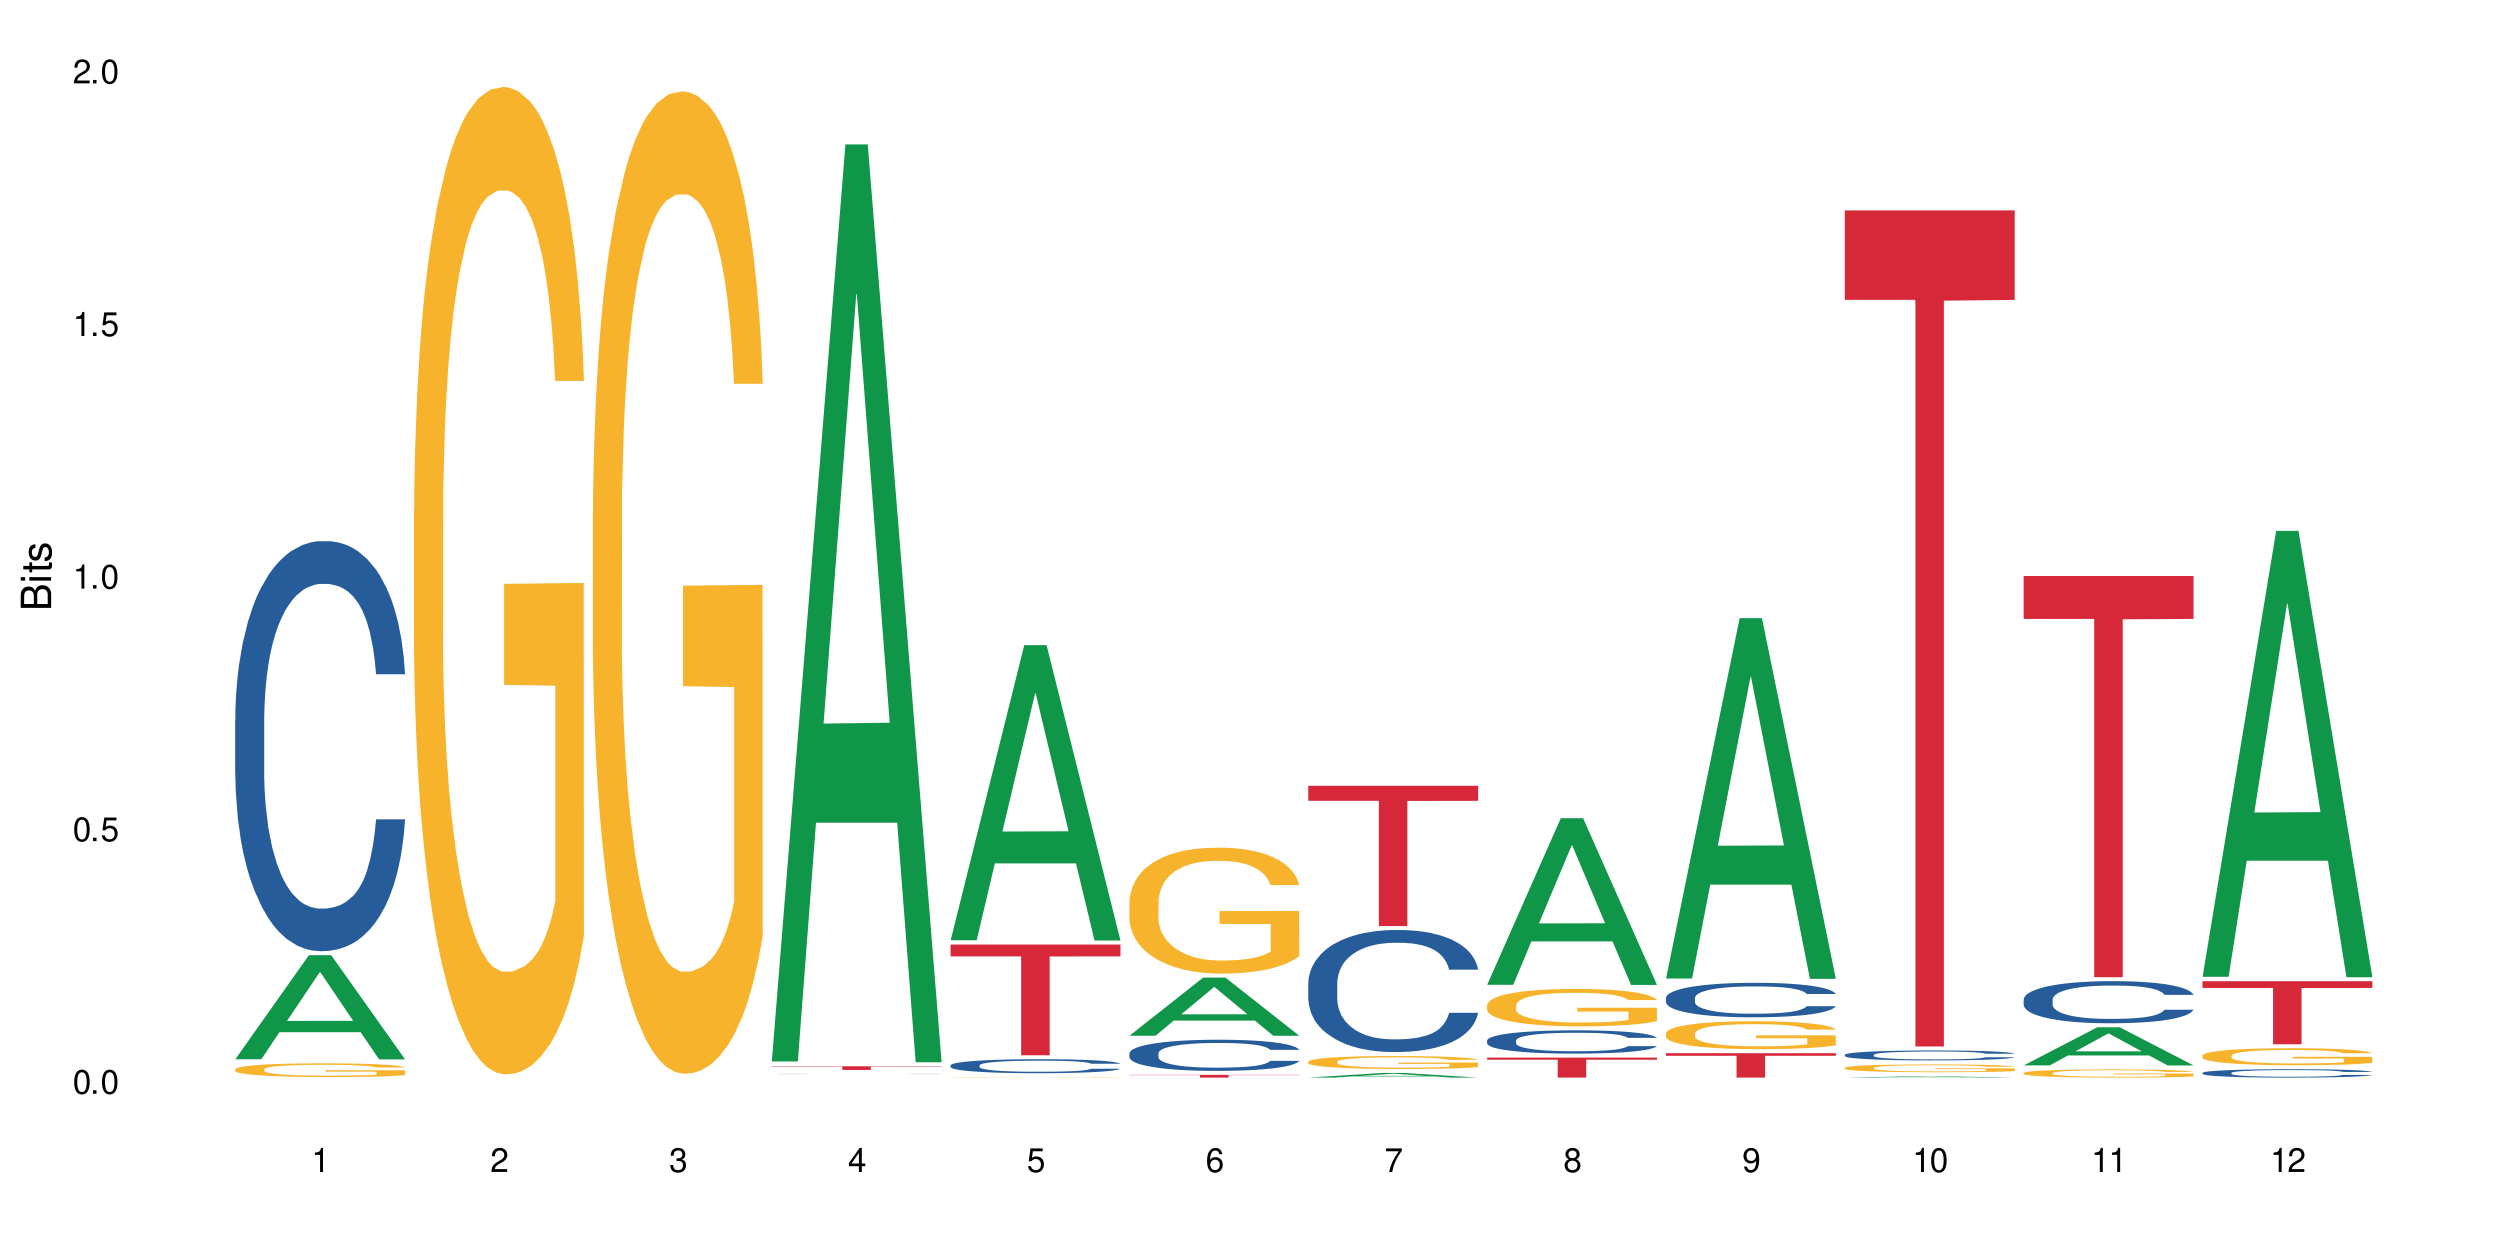<?xml version="1.0" encoding="UTF-8"?>
<svg xmlns="http://www.w3.org/2000/svg" xmlns:xlink="http://www.w3.org/1999/xlink" width="720" height="360" viewBox="0 0 720 360">
<defs>
<g>
<g id="glyph-0-0">
</g>
<g id="glyph-0-1">
<path d="M 2.641 -6.938 C 2 -6.938 1.422 -6.656 1.078 -6.172 C 0.641 -5.562 0.406 -4.641 0.406 -3.359 C 0.406 -1.016 1.188 0.219 2.641 0.219 C 4.078 0.219 4.859 -1.016 4.859 -3.297 C 4.859 -4.641 4.656 -5.547 4.203 -6.172 C 3.844 -6.656 3.281 -6.938 2.641 -6.938 Z M 2.641 -6.188 C 3.547 -6.188 4 -5.25 4 -3.375 C 4 -1.406 3.562 -0.484 2.625 -0.484 C 1.734 -0.484 1.281 -1.438 1.281 -3.344 C 1.281 -5.25 1.734 -6.188 2.641 -6.188 Z M 2.641 -6.188 "/>
</g>
<g id="glyph-0-2">
<path d="M 1.828 -1 L 0.828 -1 L 0.828 0 L 1.828 0 Z M 1.828 -1 "/>
</g>
<g id="glyph-0-3">
<path d="M 4.562 -6.797 L 1.062 -6.797 L 0.547 -3.094 L 1.328 -3.094 C 1.719 -3.562 2.047 -3.734 2.578 -3.734 C 3.484 -3.734 4.062 -3.109 4.062 -2.094 C 4.062 -1.125 3.484 -0.531 2.578 -0.531 C 1.828 -0.531 1.375 -0.906 1.188 -1.672 L 0.328 -1.672 C 0.453 -1.109 0.547 -0.844 0.75 -0.594 C 1.125 -0.078 1.828 0.219 2.594 0.219 C 3.969 0.219 4.922 -0.781 4.922 -2.219 C 4.922 -3.562 4.031 -4.484 2.719 -4.484 C 2.25 -4.484 1.859 -4.359 1.469 -4.062 L 1.734 -5.969 L 4.562 -5.969 Z M 4.562 -6.797 "/>
</g>
<g id="glyph-0-4">
<path d="M 2.484 -4.938 L 2.484 0 L 3.328 0 L 3.328 -6.938 L 2.766 -6.938 C 2.469 -5.875 2.281 -5.734 0.984 -5.562 L 0.984 -4.938 Z M 2.484 -4.938 "/>
</g>
<g id="glyph-0-5">
<path d="M 4.859 -0.828 L 1.281 -0.828 C 1.359 -1.406 1.672 -1.781 2.5 -2.281 L 3.469 -2.828 C 4.406 -3.344 4.906 -4.062 4.906 -4.906 C 4.906 -5.484 4.672 -6.031 4.266 -6.406 C 3.859 -6.766 3.375 -6.938 2.719 -6.938 C 1.859 -6.938 1.219 -6.625 0.844 -6.031 C 0.609 -5.672 0.5 -5.234 0.484 -4.531 L 1.328 -4.531 C 1.359 -5.016 1.406 -5.281 1.531 -5.516 C 1.75 -5.938 2.188 -6.203 2.703 -6.203 C 3.469 -6.203 4.031 -5.641 4.031 -4.891 C 4.031 -4.344 3.719 -3.859 3.125 -3.516 L 2.234 -3 C 0.812 -2.172 0.406 -1.531 0.328 -0.016 L 4.859 -0.016 Z M 4.859 -0.828 "/>
</g>
<g id="glyph-0-6">
<path d="M 2.125 -3.188 L 2.578 -3.188 C 3.5 -3.188 3.984 -2.766 3.984 -1.922 C 3.984 -1.062 3.469 -0.531 2.594 -0.531 C 1.656 -0.531 1.203 -1 1.156 -2.016 L 0.312 -2.016 C 0.344 -1.453 0.438 -1.094 0.609 -0.781 C 0.953 -0.109 1.625 0.219 2.547 0.219 C 3.953 0.219 4.859 -0.625 4.859 -1.938 C 4.859 -2.828 4.516 -3.297 3.703 -3.594 C 4.344 -3.844 4.656 -4.328 4.656 -5.031 C 4.656 -6.219 3.875 -6.938 2.578 -6.938 C 1.203 -6.938 0.484 -6.172 0.453 -4.703 L 1.297 -4.703 C 1.312 -5.125 1.344 -5.359 1.453 -5.578 C 1.641 -5.969 2.062 -6.203 2.594 -6.203 C 3.344 -6.203 3.797 -5.75 3.797 -5 C 3.797 -4.516 3.609 -4.219 3.25 -4.047 C 3.016 -3.953 2.703 -3.922 2.125 -3.906 Z M 2.125 -3.188 "/>
</g>
<g id="glyph-0-7">
<path d="M 3.141 -1.672 L 3.141 0 L 3.984 0 L 3.984 -1.672 L 4.984 -1.672 L 4.984 -2.438 L 3.984 -2.438 L 3.984 -6.938 L 3.359 -6.938 L 0.266 -2.578 L 0.266 -1.672 Z M 3.141 -2.438 L 1 -2.438 L 3.141 -5.5 Z M 3.141 -2.438 "/>
</g>
<g id="glyph-0-8">
<path d="M 4.781 -5.125 C 4.609 -6.266 3.891 -6.938 2.844 -6.938 C 2.094 -6.938 1.422 -6.578 1.031 -5.953 C 0.594 -5.266 0.406 -4.422 0.406 -3.172 C 0.406 -2 0.578 -1.25 0.984 -0.641 C 1.359 -0.078 1.953 0.219 2.703 0.219 C 3.984 0.219 4.922 -0.75 4.922 -2.094 C 4.922 -3.375 4.062 -4.281 2.844 -4.281 C 2.172 -4.281 1.641 -4.031 1.281 -3.516 C 1.281 -5.234 1.828 -6.188 2.797 -6.188 C 3.391 -6.188 3.797 -5.797 3.938 -5.125 Z M 2.734 -3.531 C 3.547 -3.531 4.062 -2.953 4.062 -2.031 C 4.062 -1.156 3.484 -0.531 2.703 -0.531 C 1.922 -0.531 1.328 -1.188 1.328 -2.078 C 1.328 -2.938 1.906 -3.531 2.734 -3.531 Z M 2.734 -3.531 "/>
</g>
<g id="glyph-0-9">
<path d="M 4.984 -6.797 L 0.438 -6.797 L 0.438 -5.969 L 4.109 -5.969 C 2.5 -3.656 1.828 -2.234 1.328 0 L 2.219 0 C 2.594 -2.172 3.453 -4.047 4.984 -6.094 Z M 4.984 -6.797 "/>
</g>
<g id="glyph-0-10">
<path d="M 3.75 -3.656 C 4.469 -4.094 4.688 -4.438 4.688 -5.078 C 4.688 -6.172 3.844 -6.938 2.641 -6.938 C 1.438 -6.938 0.594 -6.172 0.594 -5.094 C 0.594 -4.438 0.812 -4.094 1.516 -3.656 C 0.734 -3.266 0.359 -2.703 0.359 -1.922 C 0.359 -0.656 1.281 0.219 2.641 0.219 C 3.984 0.219 4.922 -0.656 4.922 -1.922 C 4.922 -2.703 4.531 -3.266 3.75 -3.656 Z M 2.641 -6.188 C 3.359 -6.188 3.812 -5.75 3.812 -5.062 C 3.812 -4.406 3.344 -3.984 2.641 -3.984 C 1.922 -3.984 1.453 -4.406 1.453 -5.078 C 1.453 -5.75 1.922 -6.188 2.641 -6.188 Z M 2.641 -3.266 C 3.484 -3.266 4.062 -2.719 4.062 -1.906 C 4.062 -1.078 3.484 -0.531 2.625 -0.531 C 1.797 -0.531 1.219 -1.094 1.219 -1.906 C 1.219 -2.719 1.781 -3.266 2.641 -3.266 Z M 2.641 -3.266 "/>
</g>
<g id="glyph-0-11">
<path d="M 0.516 -1.578 C 0.672 -0.453 1.406 0.219 2.438 0.219 C 3.188 0.219 3.859 -0.141 4.266 -0.766 C 4.688 -1.453 4.891 -2.297 4.891 -3.547 C 4.891 -4.719 4.703 -5.453 4.312 -6.078 C 3.938 -6.641 3.344 -6.938 2.594 -6.938 C 1.297 -6.938 0.359 -5.969 0.359 -4.625 C 0.359 -3.344 1.234 -2.453 2.453 -2.453 C 3.094 -2.453 3.578 -2.672 4.016 -3.203 C 4 -1.484 3.469 -0.531 2.5 -0.531 C 1.906 -0.531 1.484 -0.906 1.359 -1.578 Z M 2.578 -6.203 C 3.375 -6.203 3.969 -5.531 3.969 -4.641 C 3.969 -3.797 3.391 -3.188 2.547 -3.188 C 1.734 -3.188 1.234 -3.766 1.234 -4.688 C 1.234 -5.562 1.797 -6.203 2.578 -6.203 Z M 2.578 -6.203 "/>
</g>
<g id="glyph-1-0">
</g>
<g id="glyph-1-1">
<path d="M 0 -0.953 L 0 -4.891 C 0 -5.719 -0.234 -6.344 -0.734 -6.797 C -1.188 -7.234 -1.812 -7.469 -2.5 -7.469 C -3.547 -7.469 -4.188 -7 -4.625 -5.875 C -4.984 -6.688 -5.625 -7.094 -6.531 -7.094 C -7.172 -7.094 -7.734 -6.859 -8.141 -6.391 C -8.562 -5.922 -8.75 -5.344 -8.75 -4.5 L -8.75 -0.953 Z M -4.984 -2.062 L -7.766 -2.062 L -7.766 -4.219 C -7.766 -4.844 -7.688 -5.203 -7.453 -5.5 C -7.219 -5.812 -6.859 -5.969 -6.375 -5.969 C -5.891 -5.969 -5.531 -5.812 -5.297 -5.5 C -5.062 -5.203 -4.984 -4.844 -4.984 -4.219 Z M -0.984 -2.062 L -4 -2.062 L -4 -4.781 C -4 -5.766 -3.438 -6.359 -2.484 -6.359 C -1.547 -6.359 -0.984 -5.766 -0.984 -4.781 Z M -0.984 -2.062 "/>
</g>
<g id="glyph-1-2">
<path d="M -6.281 -1.797 L -6.281 -0.797 L 0 -0.797 L 0 -1.797 Z M -8.75 -1.797 L -8.75 -0.797 L -7.484 -0.797 L -7.484 -1.797 Z M -8.75 -1.797 "/>
</g>
<g id="glyph-1-3">
<path d="M -6.281 -3.047 L -6.281 -2.016 L -8.016 -2.016 L -8.016 -1.016 L -6.281 -1.016 L -6.281 -0.172 L -5.469 -0.172 L -5.469 -1.016 L -0.719 -1.016 C -0.078 -1.016 0.281 -1.453 0.281 -2.234 C 0.281 -2.5 0.25 -2.719 0.188 -3.047 L -0.641 -3.047 C -0.609 -2.906 -0.594 -2.766 -0.594 -2.562 C -0.594 -2.141 -0.719 -2.016 -1.156 -2.016 L -5.469 -2.016 L -5.469 -3.047 Z M -6.281 -3.047 "/>
</g>
<g id="glyph-1-4">
<path d="M -4.531 -5.25 C -5.766 -5.25 -6.469 -4.422 -6.469 -2.969 C -6.469 -1.516 -5.719 -0.562 -4.547 -0.562 C -3.562 -0.562 -3.094 -1.062 -2.734 -2.562 L -2.516 -3.484 C -2.344 -4.188 -2.094 -4.469 -1.641 -4.469 C -1.047 -4.469 -0.641 -3.875 -0.641 -3 C -0.641 -2.453 -0.797 -2 -1.062 -1.75 C -1.25 -1.594 -1.422 -1.531 -1.875 -1.469 L -1.875 -0.406 C -0.422 -0.453 0.281 -1.266 0.281 -2.922 C 0.281 -4.5 -0.5 -5.516 -1.719 -5.516 C -2.656 -5.516 -3.172 -4.984 -3.469 -3.734 L -3.703 -2.766 C -3.891 -1.953 -4.156 -1.609 -4.594 -1.609 C -5.188 -1.609 -5.547 -2.125 -5.547 -2.938 C -5.547 -3.75 -5.203 -4.172 -4.531 -4.203 Z M -4.531 -5.25 "/>
</g>
</g>
</defs>
<rect x="-72" y="-36" width="864" height="432" fill="rgb(100%, 100%, 100%)" fill-opacity="1"/>
<path fill-rule="nonzero" fill="rgb(6.275%, 58.824%, 28.235%)" fill-opacity="1" d="M 67.73 305.07 L 67.785 305.039 L 88.957 275.102 L 95.387 275.102 L 116.664 305.098 L 109.188 305.098 L 103.855 297.27 L 80.488 297.27 L 75.258 305.07 L 67.73 305.07 L 82.734 294.027 L 101.711 294 L 92.25 280.004 L 92.145 279.977 L 92.039 280.059 L 82.684 294 L 82.734 294.027 Z M 67.73 305.07 "/>
<path fill-rule="nonzero" fill="rgb(14.51%, 36.078%, 60%)" fill-opacity="1" d="M 67.73 207.254 L 67.789 207.145 L 67.789 204.555 L 67.969 200.453 L 68.387 195.273 L 68.805 191.711 L 69.879 185.34 L 71.371 179.188 L 72.922 174.441 L 74.055 171.633 L 75.07 169.477 L 77.398 165.48 L 78.891 163.43 L 80.5 161.594 L 82.469 159.762 L 83.902 158.68 L 87.125 156.953 L 89.512 156.199 L 91.363 155.875 L 95.359 155.875 L 97.746 156.305 L 99.477 156.848 L 101.387 157.711 L 102.996 158.68 L 105.801 161.055 L 108.309 164.078 L 109.441 165.805 L 111.234 169.152 L 112.605 172.391 L 113.559 175.195 L 114.633 179.188 L 115.59 184.047 L 116.305 189.551 L 116.664 194.191 L 108.309 194.191 L 107.891 189.875 L 107.414 186.527 L 106.52 182.102 L 105.625 178.973 L 104.371 175.844 L 103.238 173.793 L 101.684 171.742 L 100.312 170.445 L 98.879 169.477 L 97.508 168.828 L 94.883 168.18 L 91.84 168.18 L 90.707 168.395 L 88.379 169.258 L 87.125 170.016 L 85.336 171.527 L 84.082 172.93 L 82.59 175.086 L 81.574 176.922 L 80.32 179.73 L 79.426 182.211 L 78.414 185.773 L 77.816 188.473 L 77.277 191.492 L 76.801 195.055 L 76.441 198.832 L 76.203 202.828 L 76.086 206.715 L 76.086 223.441 L 76.203 227.328 L 76.504 231.863 L 77.277 238.445 L 78.414 244.168 L 79.727 248.699 L 80.977 251.938 L 81.695 253.449 L 82.648 255.176 L 84.141 257.336 L 86.289 259.492 L 87.543 260.359 L 89.453 261.223 L 91.422 261.652 L 94.047 261.652 L 96.375 261.223 L 97.926 260.68 L 99.535 259.816 L 101.746 257.984 L 103.117 256.258 L 104.312 254.207 L 105.207 252.156 L 105.801 250.426 L 106.699 247.082 L 107.414 243.41 L 107.949 239.633 L 108.309 235.965 L 116.664 235.965 L 116.305 240.281 L 115.77 244.492 L 115.23 247.621 L 114.395 251.398 L 113.441 254.746 L 112.066 258.523 L 110.934 261.004 L 109.441 263.703 L 108.07 265.754 L 106.578 267.59 L 104.371 269.746 L 102.938 270.828 L 101.387 271.801 L 99.535 272.664 L 97.211 273.418 L 94.703 273.852 L 92.375 273.957 L 89.871 273.742 L 88.02 273.309 L 85.574 272.34 L 82.531 270.395 L 80.32 268.344 L 78.59 266.293 L 77.102 264.137 L 75.43 261.223 L 73.281 256.473 L 71.969 252.801 L 71.074 249.781 L 70.059 245.57 L 69.344 241.793 L 68.508 235.746 L 67.91 228.086 L 67.73 222.148 Z M 67.73 207.254 "/>
<path fill-rule="nonzero" fill="rgb(96.863%, 70.196%, 16.863%)" fill-opacity="1" d="M 67.73 307.938 L 67.789 307.934 L 67.789 307.859 L 68.031 307.699 L 68.625 307.477 L 69.402 307.289 L 70.238 307.145 L 70.773 307.07 L 71.668 306.961 L 72.445 306.883 L 74.414 306.719 L 76.922 306.566 L 78.293 306.504 L 79.844 306.441 L 82.051 306.371 L 83.066 306.348 L 86.172 306.289 L 89.691 306.254 L 93.57 306.242 L 95.359 306.246 L 97.805 306.262 L 101.148 306.301 L 103.059 306.336 L 104.551 306.371 L 106.102 306.422 L 108.012 306.492 L 109.801 306.578 L 111.234 306.664 L 112.664 306.773 L 113.859 306.891 L 114.871 307.016 L 115.77 307.168 L 116.305 307.293 L 116.664 307.422 L 108.367 307.422 L 107.891 307.293 L 107.355 307.195 L 106.461 307.078 L 105.562 306.992 L 104.668 306.922 L 102.996 306.828 L 101.566 306.77 L 99.777 306.719 L 98.047 306.688 L 96.074 306.664 L 94.883 306.66 L 91.719 306.66 L 88.855 306.684 L 87.184 306.711 L 85.992 306.742 L 84.32 306.797 L 83.305 306.84 L 82.707 306.867 L 80.918 306.98 L 79.727 307.082 L 79.07 307.148 L 78.234 307.258 L 77.637 307.355 L 76.98 307.5 L 76.621 307.609 L 76.145 307.855 L 76.086 308.504 L 76.266 308.641 L 76.621 308.789 L 77.102 308.918 L 77.816 309.059 L 78.531 309.16 L 79.785 309.301 L 80.859 309.395 L 81.695 309.457 L 83.305 309.555 L 83.961 309.586 L 85.512 309.652 L 87.125 309.703 L 89.094 309.746 L 90.586 309.77 L 92.973 309.785 L 96.016 309.785 L 99.598 309.766 L 101.863 309.734 L 103.414 309.707 L 104.43 309.684 L 105.684 309.641 L 106.578 309.605 L 107.414 309.566 L 108.43 309.504 L 108.43 308.641 L 93.688 308.637 L 93.688 308.234 L 116.602 308.23 L 116.664 309.641 L 115.41 309.738 L 113.859 309.832 L 112.367 309.906 L 110.816 309.969 L 108.605 310.035 L 106.816 310.078 L 104.07 310.129 L 101.566 310.16 L 98.941 310.184 L 96.613 310.195 L 93.867 310.199 L 91.422 310.191 L 88.797 310.168 L 86.707 310.141 L 84.797 310.105 L 82.887 310.059 L 80.5 309.98 L 78.949 309.922 L 77.34 309.844 L 75.727 309.754 L 74.297 309.656 L 73.34 309.582 L 72.387 309.492 L 71.371 309.387 L 70.418 309.262 L 69.699 309.152 L 69.043 309.023 L 68.566 308.906 L 68.09 308.742 L 67.852 308.613 L 67.73 308.5 Z M 67.73 307.938 "/>
<path fill-rule="nonzero" fill="rgb(96.863%, 70.196%, 16.863%)" fill-opacity="1" d="M 119.238 146.848 L 119.297 146.59 L 119.297 141.395 L 119.535 129.707 L 120.133 113.602 L 120.91 100.355 L 121.746 89.965 L 122.281 84.512 L 123.176 76.719 L 123.953 71.008 L 125.922 59.32 L 128.43 48.41 L 129.801 43.734 L 131.352 39.32 L 133.559 34.383 L 134.574 32.566 L 137.676 28.41 L 141.199 25.812 L 145.078 25.035 L 146.867 25.293 L 149.312 26.332 L 152.656 29.191 L 154.566 31.789 L 156.059 34.383 L 157.609 37.762 L 159.52 42.957 L 161.309 49.188 L 162.742 55.422 L 164.172 63.215 L 165.367 71.527 L 166.379 80.617 L 167.277 91.523 L 167.812 100.617 L 168.172 109.707 L 159.875 109.707 L 159.398 100.617 L 158.863 93.602 L 157.965 85.031 L 157.07 78.797 L 156.176 73.863 L 154.504 67.109 L 153.074 62.953 L 151.281 59.32 L 149.551 56.98 L 147.582 55.422 L 146.391 54.902 L 143.227 54.902 L 140.363 56.723 L 138.691 58.801 L 137.5 60.875 L 135.828 64.773 L 134.812 67.891 L 134.215 69.969 L 132.426 78.02 L 131.234 85.293 L 130.578 90.227 L 129.742 98.02 L 129.145 105.031 L 128.488 115.422 L 128.129 123.211 L 127.652 140.875 L 127.594 187.625 L 127.773 197.496 L 128.129 208.145 L 128.605 217.496 L 129.324 227.363 L 130.039 234.895 L 131.293 245.027 L 132.367 251.777 L 133.203 256.195 L 134.812 263.207 L 135.469 265.543 L 137.02 270.219 L 138.633 273.855 L 140.602 276.973 L 142.094 278.531 L 144.48 279.828 L 147.523 279.828 L 151.105 278.27 L 153.371 276.191 L 154.922 274.117 L 155.938 272.297 L 157.191 269.441 L 158.086 266.844 L 158.922 263.984 L 159.938 259.57 L 159.938 197.496 L 145.195 197.234 L 145.195 168.145 L 168.109 167.887 L 168.172 269.441 L 166.918 276.453 L 165.367 283.207 L 163.875 288.402 L 162.324 292.816 L 160.113 297.75 L 158.324 300.867 L 155.578 304.504 L 153.074 306.84 L 150.449 308.398 L 148.121 309.18 L 145.375 309.438 L 142.93 308.918 L 140.305 307.359 L 138.215 305.281 L 136.305 302.688 L 134.395 299.309 L 132.008 293.855 L 130.457 289.441 L 128.848 283.984 L 127.234 277.492 L 125.801 270.48 L 124.848 265.023 L 123.895 258.793 L 122.879 251 L 121.926 242.168 L 121.207 234.117 L 120.551 225.027 L 120.074 216.457 L 119.598 204.766 L 119.359 195.418 L 119.238 187.367 Z M 119.238 146.848 "/>
<path fill-rule="nonzero" fill="rgb(96.863%, 70.196%, 16.863%)" fill-opacity="1" d="M 170.746 147.492 L 170.805 147.234 L 170.805 142.066 L 171.043 130.438 L 171.641 114.418 L 172.418 101.238 L 173.254 90.902 L 173.789 85.473 L 174.684 77.723 L 175.461 72.035 L 177.43 60.406 L 179.938 49.555 L 181.309 44.902 L 182.859 40.508 L 185.066 35.598 L 186.082 33.789 L 189.184 29.656 L 192.707 27.07 L 196.586 26.297 L 198.375 26.555 L 200.82 27.59 L 204.164 30.43 L 206.074 33.016 L 207.566 35.598 L 209.117 38.957 L 211.027 44.129 L 212.816 50.328 L 214.25 56.531 L 215.68 64.285 L 216.875 72.555 L 217.887 81.598 L 218.785 92.449 L 219.32 101.496 L 219.68 110.539 L 211.383 110.539 L 210.906 101.496 L 210.371 94.52 L 209.473 85.992 L 208.578 79.789 L 207.684 74.879 L 206.012 68.16 L 204.582 64.023 L 202.789 60.406 L 201.059 58.082 L 199.09 56.531 L 197.898 56.016 L 194.734 56.016 L 191.871 57.824 L 190.199 59.891 L 189.008 61.957 L 187.336 65.836 L 186.32 68.934 L 185.723 71.004 L 183.934 79.012 L 182.742 86.25 L 182.086 91.16 L 181.25 98.91 L 180.652 105.887 L 179.996 116.227 L 179.637 123.977 L 179.16 141.551 L 179.102 188.066 L 179.281 197.883 L 179.637 208.48 L 180.113 217.781 L 180.832 227.602 L 181.547 235.098 L 182.801 245.176 L 183.875 251.895 L 184.711 256.285 L 186.32 263.266 L 186.977 265.59 L 188.527 270.242 L 190.141 273.859 L 192.109 276.961 L 193.602 278.512 L 195.988 279.801 L 199.031 279.801 L 202.613 278.254 L 204.879 276.184 L 206.43 274.117 L 207.445 272.309 L 208.699 269.465 L 209.594 266.883 L 210.43 264.039 L 211.445 259.645 L 211.445 197.883 L 196.703 197.625 L 196.703 168.684 L 219.617 168.426 L 219.68 269.465 L 218.426 276.441 L 216.875 283.16 L 215.383 288.332 L 213.832 292.723 L 211.621 297.633 L 209.832 300.734 L 207.086 304.352 L 204.582 306.68 L 201.957 308.227 L 199.629 309.004 L 196.883 309.262 L 194.438 308.746 L 191.812 307.195 L 189.723 305.129 L 187.812 302.543 L 185.902 299.184 L 183.516 293.758 L 181.965 289.363 L 180.355 283.938 L 178.742 277.477 L 177.309 270.5 L 176.355 265.074 L 175.402 258.871 L 174.387 251.117 L 173.43 242.332 L 172.715 234.32 L 172.059 225.277 L 171.582 216.75 L 171.105 205.121 L 170.867 195.816 L 170.746 187.805 Z M 170.746 147.492 "/>
<path fill-rule="nonzero" fill="rgb(6.275%, 58.824%, 28.235%)" fill-opacity="1" d="M 222.254 305.695 L 222.305 305.445 L 243.48 41.59 L 249.91 41.59 L 271.188 305.941 L 263.711 305.941 L 258.379 236.938 L 235.008 236.938 L 229.781 305.695 L 222.254 305.695 L 237.258 208.391 L 256.234 208.145 L 246.773 84.781 L 246.668 84.531 L 246.562 85.277 L 237.207 208.145 L 237.258 208.391 Z M 222.254 305.695 "/>
<path fill-rule="nonzero" fill="rgb(14.51%, 36.078%, 60%)" fill-opacity="1" d="M 222.254 309.309 L 222.492 309.309 L 222.91 309.305 L 223.328 309.305 L 224.402 309.301 L 225.895 309.301 L 227.445 309.297 L 233.414 309.297 L 235.023 309.293 L 260.324 309.293 L 262.832 309.297 L 267.129 309.297 L 268.082 309.301 L 270.113 309.301 L 270.828 309.305 L 271.188 309.305 L 261.938 309.305 L 261.043 309.301 L 258.895 309.301 L 257.758 309.297 L 238.605 309.297 L 237.113 309.301 L 232.934 309.301 L 232.34 309.305 L 231.324 309.305 L 230.965 309.309 L 230.609 309.309 L 230.609 309.316 L 230.727 309.316 L 231.027 309.32 L 231.801 309.32 L 232.934 309.324 L 236.219 309.324 L 237.172 309.328 L 258.832 309.328 L 259.73 309.324 L 261.938 309.324 L 262.473 309.32 L 271.188 309.32 L 270.828 309.32 L 270.289 309.324 L 268.918 309.324 L 267.965 309.328 L 263.965 309.328 L 262.594 309.332 L 233.113 309.332 L 231.621 309.328 L 227.805 309.328 L 226.492 309.324 L 224.582 309.324 L 223.863 309.32 L 223.031 309.32 L 222.434 309.316 L 222.254 309.316 Z M 222.254 309.309 "/>
<path fill-rule="nonzero" fill="rgb(83.922%, 15.686%, 22.353%)" fill-opacity="1" d="M 222.254 307.09 L 271.188 307.09 L 271.188 307.203 L 250.793 307.203 L 250.793 308.145 L 242.586 308.145 L 242.586 307.203 L 222.254 307.203 Z M 222.254 307.09 "/>
<path fill-rule="nonzero" fill="rgb(6.275%, 58.824%, 28.235%)" fill-opacity="1" d="M 273.762 270.797 L 273.812 270.715 L 294.984 185.801 L 301.418 185.801 L 322.695 270.875 L 315.219 270.875 L 309.887 248.668 L 286.516 248.668 L 281.289 270.797 L 273.762 270.797 L 288.766 239.48 L 307.742 239.402 L 298.281 199.703 L 298.176 199.621 L 298.07 199.859 L 288.711 239.402 L 288.766 239.48 Z M 273.762 270.797 "/>
<path fill-rule="nonzero" fill="rgb(14.51%, 36.078%, 60%)" fill-opacity="1" d="M 273.762 306.809 L 273.82 306.805 L 273.82 306.715 L 274 306.574 L 274.418 306.398 L 274.836 306.277 L 275.91 306.059 L 277.402 305.852 L 278.953 305.688 L 280.086 305.594 L 281.102 305.52 L 283.43 305.383 L 284.922 305.312 L 286.531 305.25 L 288.5 305.188 L 289.934 305.152 L 293.156 305.09 L 295.543 305.066 L 297.391 305.055 L 301.391 305.055 L 303.777 305.07 L 305.508 305.086 L 307.418 305.117 L 309.027 305.152 L 311.832 305.23 L 314.34 305.336 L 315.473 305.395 L 317.262 305.508 L 318.637 305.617 L 319.59 305.715 L 320.664 305.852 L 321.621 306.016 L 322.336 306.203 L 322.695 306.363 L 314.34 306.363 L 313.922 306.215 L 313.445 306.102 L 312.551 305.949 L 311.652 305.844 L 310.402 305.734 L 309.266 305.668 L 307.715 305.598 L 306.344 305.551 L 304.91 305.52 L 303.539 305.496 L 300.914 305.473 L 297.871 305.473 L 296.734 305.48 L 294.41 305.512 L 293.156 305.539 L 291.363 305.59 L 290.113 305.637 L 288.621 305.711 L 287.605 305.773 L 286.352 305.867 L 285.457 305.953 L 284.441 306.074 L 283.848 306.168 L 283.309 306.27 L 282.832 306.391 L 282.473 306.52 L 282.234 306.656 L 282.117 306.789 L 282.117 307.359 L 282.234 307.492 L 282.535 307.648 L 283.309 307.871 L 284.441 308.066 L 285.754 308.223 L 287.008 308.332 L 287.727 308.383 L 288.68 308.441 L 290.172 308.516 L 292.32 308.59 L 293.574 308.621 L 295.484 308.648 L 297.453 308.664 L 300.078 308.664 L 302.406 308.648 L 303.957 308.633 L 305.566 308.602 L 307.773 308.539 L 309.148 308.48 L 310.34 308.41 L 311.234 308.34 L 311.832 308.281 L 312.727 308.168 L 313.445 308.043 L 313.98 307.914 L 314.34 307.789 L 322.695 307.789 L 322.336 307.934 L 321.797 308.078 L 321.262 308.184 L 320.426 308.312 L 319.473 308.43 L 318.098 308.559 L 316.965 308.641 L 315.473 308.734 L 314.102 308.805 L 312.609 308.867 L 310.402 308.941 L 308.969 308.977 L 307.418 309.012 L 305.566 309.039 L 303.238 309.066 L 300.734 309.082 L 298.406 309.086 L 295.898 309.078 L 294.051 309.062 L 291.605 309.027 L 288.559 308.961 L 286.352 308.895 L 284.621 308.824 L 283.129 308.75 L 281.461 308.648 L 279.312 308.488 L 278 308.363 L 277.102 308.258 L 276.09 308.117 L 275.371 307.988 L 274.535 307.781 L 273.941 307.52 L 273.762 307.316 Z M 273.762 306.809 "/>
<path fill-rule="nonzero" fill="rgb(96.863%, 70.196%, 16.863%)" fill-opacity="1" d="M 273.762 310.281 L 273.82 310.281 L 274.059 310.273 L 274.656 310.266 L 275.434 310.262 L 276.27 310.258 L 276.805 310.254 L 277.699 310.25 L 278.477 310.25 L 280.445 310.246 L 282.949 310.238 L 284.324 310.238 L 285.875 310.234 L 289.098 310.234 L 292.199 310.23 L 307.18 310.23 L 309.09 310.234 L 312.133 310.234 L 314.039 310.238 L 315.832 310.242 L 317.262 310.242 L 318.695 310.246 L 319.891 310.25 L 320.902 310.254 L 321.797 310.258 L 322.336 310.262 L 322.695 310.266 L 314.398 310.266 L 313.922 310.262 L 313.383 310.258 L 312.488 310.254 L 311.594 310.254 L 310.699 310.25 L 309.027 310.246 L 305.805 310.246 L 304.074 310.242 L 294.887 310.242 L 293.215 310.246 L 290.352 310.246 L 289.336 310.25 L 288.738 310.25 L 286.949 310.254 L 285.754 310.254 L 285.098 310.258 L 284.266 310.262 L 283.668 310.266 L 283.012 310.27 L 282.652 310.273 L 282.176 310.277 L 282.117 310.301 L 282.293 310.305 L 282.652 310.309 L 283.129 310.312 L 283.848 310.316 L 284.562 310.32 L 285.816 310.324 L 286.891 310.324 L 287.727 310.328 L 289.336 310.332 L 291.543 310.332 L 293.156 310.336 L 296.617 310.336 L 299.004 310.34 L 302.047 310.34 L 305.625 310.336 L 310.461 310.336 L 311.715 310.332 L 313.445 310.332 L 314.457 310.328 L 314.457 310.305 L 299.719 310.305 L 299.719 310.289 L 322.633 310.289 L 322.695 310.332 L 321.441 310.336 L 319.891 310.34 L 318.398 310.34 L 316.844 310.344 L 314.637 310.344 L 312.848 310.348 L 307.598 310.348 L 304.969 310.352 L 297.453 310.352 L 294.824 310.348 L 288.918 310.348 L 286.531 310.344 L 284.98 310.344 L 283.367 310.34 L 281.758 310.336 L 280.324 310.332 L 279.371 310.332 L 278.414 310.328 L 277.402 310.324 L 276.445 310.32 L 275.73 310.32 L 275.074 310.316 L 274.598 310.312 L 274.121 310.305 L 273.879 310.301 L 273.762 310.297 Z M 273.762 310.281 "/>
<path fill-rule="nonzero" fill="rgb(83.922%, 15.686%, 22.353%)" fill-opacity="1" d="M 273.762 272.02 L 322.695 272.02 L 322.695 275.434 L 302.301 275.465 L 302.301 303.91 L 294.094 303.91 L 294.094 275.492 L 293.977 275.434 L 273.762 275.434 Z M 273.762 272.02 "/>
<path fill-rule="nonzero" fill="rgb(6.275%, 58.824%, 28.235%)" fill-opacity="1" d="M 325.27 298.289 L 325.32 298.273 L 346.492 281.555 L 352.926 281.555 L 374.199 298.305 L 366.727 298.305 L 361.395 293.934 L 338.023 293.934 L 332.797 298.289 L 325.27 298.289 L 340.273 292.125 L 359.25 292.109 L 349.789 284.289 L 349.684 284.273 L 349.578 284.32 L 340.219 292.109 L 340.273 292.125 Z M 325.27 298.289 "/>
<path fill-rule="nonzero" fill="rgb(14.51%, 36.078%, 60%)" fill-opacity="1" d="M 325.27 303.352 L 325.328 303.344 L 325.328 303.145 L 325.508 302.836 L 325.926 302.441 L 326.344 302.172 L 327.418 301.688 L 328.91 301.219 L 330.461 300.859 L 331.594 300.648 L 332.609 300.484 L 334.938 300.18 L 336.43 300.023 L 338.039 299.883 L 340.008 299.746 L 341.441 299.664 L 344.664 299.531 L 347.051 299.477 L 348.898 299.449 L 352.898 299.449 L 355.285 299.484 L 357.016 299.523 L 358.926 299.59 L 360.535 299.664 L 363.34 299.844 L 365.848 300.074 L 366.98 300.203 L 368.77 300.457 L 370.145 300.703 L 371.098 300.918 L 372.172 301.219 L 373.129 301.59 L 373.844 302.008 L 374.199 302.359 L 365.848 302.359 L 365.43 302.031 L 364.953 301.777 L 364.055 301.441 L 363.16 301.203 L 361.91 300.965 L 360.773 300.812 L 359.223 300.656 L 357.852 300.555 L 356.418 300.484 L 355.047 300.434 L 352.422 300.383 L 349.379 300.383 L 348.242 300.402 L 345.914 300.465 L 344.664 300.523 L 342.871 300.637 L 341.621 300.746 L 340.129 300.91 L 339.113 301.047 L 337.859 301.262 L 336.965 301.449 L 335.949 301.719 L 335.355 301.926 L 334.816 302.156 L 334.34 302.426 L 333.98 302.711 L 333.742 303.016 L 333.625 303.309 L 333.625 304.578 L 333.742 304.875 L 334.039 305.219 L 334.816 305.719 L 335.949 306.152 L 337.262 306.496 L 338.516 306.742 L 339.234 306.859 L 340.188 306.988 L 341.68 307.152 L 343.828 307.316 L 345.082 307.383 L 346.988 307.449 L 348.961 307.48 L 351.586 307.48 L 353.914 307.449 L 355.465 307.406 L 357.074 307.34 L 359.281 307.203 L 360.656 307.07 L 361.848 306.914 L 362.742 306.758 L 363.34 306.629 L 364.234 306.375 L 364.953 306.094 L 365.488 305.809 L 365.848 305.531 L 374.199 305.531 L 373.844 305.859 L 373.305 306.176 L 372.77 306.414 L 371.934 306.703 L 370.98 306.957 L 369.605 307.242 L 368.473 307.43 L 366.98 307.637 L 365.609 307.793 L 364.117 307.93 L 361.91 308.094 L 360.477 308.176 L 358.926 308.25 L 357.074 308.316 L 354.746 308.375 L 352.242 308.406 L 349.914 308.414 L 347.406 308.398 L 345.559 308.367 L 343.109 308.293 L 340.066 308.145 L 337.859 307.988 L 336.129 307.832 L 334.637 307.668 L 332.965 307.449 L 330.82 307.086 L 329.504 306.809 L 328.609 306.578 L 327.598 306.258 L 326.879 305.973 L 326.043 305.516 L 325.449 304.934 L 325.27 304.48 Z M 325.27 303.352 "/>
<path fill-rule="nonzero" fill="rgb(96.863%, 70.196%, 16.863%)" fill-opacity="1" d="M 325.27 259.664 L 325.328 259.633 L 325.328 258.969 L 325.566 257.477 L 326.164 255.426 L 326.941 253.734 L 327.773 252.41 L 328.312 251.711 L 329.207 250.719 L 329.984 249.988 L 331.953 248.5 L 334.457 247.105 L 335.832 246.512 L 337.383 245.949 L 339.59 245.316 L 340.605 245.086 L 343.707 244.555 L 347.23 244.223 L 351.109 244.125 L 352.898 244.156 L 355.344 244.289 L 358.688 244.656 L 360.594 244.988 L 362.086 245.316 L 363.641 245.75 L 365.547 246.41 L 367.34 247.207 L 368.77 248 L 370.203 248.996 L 371.395 250.055 L 372.41 251.215 L 373.305 252.609 L 373.844 253.766 L 374.199 254.926 L 365.906 254.926 L 365.43 253.766 L 364.891 252.871 L 363.996 251.777 L 363.102 250.984 L 362.207 250.355 L 360.535 249.492 L 359.105 248.961 L 357.312 248.5 L 355.582 248.199 L 353.613 248 L 352.422 247.934 L 349.258 247.934 L 346.395 248.168 L 344.723 248.434 L 343.527 248.699 L 341.859 249.195 L 340.844 249.594 L 340.246 249.855 L 338.457 250.883 L 337.262 251.812 L 336.605 252.441 L 335.77 253.438 L 335.176 254.332 L 334.52 255.656 L 334.16 256.648 L 333.684 258.902 L 333.625 264.867 L 333.801 266.125 L 334.16 267.484 L 334.637 268.68 L 335.355 269.938 L 336.07 270.898 L 337.324 272.191 L 338.398 273.051 L 339.234 273.613 L 340.844 274.508 L 341.5 274.809 L 343.051 275.406 L 344.664 275.867 L 346.633 276.266 L 348.125 276.465 L 350.512 276.629 L 353.555 276.629 L 357.133 276.43 L 359.402 276.168 L 360.953 275.902 L 361.969 275.668 L 363.223 275.305 L 364.117 274.973 L 364.953 274.609 L 365.965 274.047 L 365.965 266.125 L 351.227 266.094 L 351.227 262.383 L 374.141 262.348 L 374.199 275.305 L 372.949 276.199 L 371.395 277.062 L 369.906 277.723 L 368.352 278.285 L 366.145 278.918 L 364.355 279.312 L 361.609 279.777 L 359.105 280.078 L 356.477 280.273 L 354.152 280.375 L 351.406 280.406 L 348.961 280.34 L 346.332 280.145 L 344.246 279.879 L 342.336 279.547 L 340.426 279.117 L 338.039 278.418 L 336.488 277.855 L 334.875 277.16 L 333.266 276.332 L 331.832 275.438 L 330.879 274.742 L 329.922 273.945 L 328.91 272.953 L 327.953 271.824 L 327.238 270.797 L 326.582 269.641 L 326.105 268.547 L 325.625 267.055 L 325.387 265.863 L 325.27 264.836 Z M 325.27 259.664 "/>
<path fill-rule="nonzero" fill="rgb(83.922%, 15.686%, 22.353%)" fill-opacity="1" d="M 325.27 309.559 L 374.199 309.559 L 374.199 309.645 L 353.809 309.645 L 353.809 310.352 L 345.602 310.352 L 345.602 309.645 L 325.27 309.645 Z M 325.27 309.559 "/>
<path fill-rule="nonzero" fill="rgb(6.275%, 58.824%, 28.235%)" fill-opacity="1" d="M 376.777 310.348 L 376.828 310.348 L 398 309.012 L 404.43 309.012 L 425.707 310.352 L 418.234 310.352 L 412.902 310 L 389.531 310 L 384.305 310.348 L 376.777 310.348 L 391.781 309.855 L 410.758 309.855 L 401.293 309.23 L 401.191 309.23 L 401.086 309.234 L 391.727 309.855 L 391.781 309.855 Z M 376.777 310.348 "/>
<path fill-rule="nonzero" fill="rgb(14.51%, 36.078%, 60%)" fill-opacity="1" d="M 376.777 283.148 L 376.836 283.113 L 376.836 282.344 L 377.016 281.125 L 377.434 279.582 L 377.852 278.523 L 378.926 276.629 L 380.418 274.797 L 381.969 273.383 L 383.102 272.547 L 384.117 271.906 L 386.445 270.719 L 387.934 270.109 L 389.547 269.562 L 391.516 269.016 L 392.949 268.695 L 396.172 268.18 L 398.559 267.957 L 400.406 267.859 L 404.406 267.859 L 406.793 267.988 L 408.523 268.148 L 410.434 268.406 L 412.043 268.695 L 414.848 269.402 L 417.355 270.301 L 418.488 270.812 L 420.277 271.809 L 421.652 272.773 L 422.605 273.609 L 423.68 274.797 L 424.633 276.242 L 425.352 277.879 L 425.707 279.262 L 417.355 279.262 L 416.938 277.977 L 416.461 276.98 L 415.562 275.664 L 414.668 274.73 L 413.414 273.801 L 412.281 273.191 L 410.73 272.582 L 409.359 272.195 L 407.926 271.906 L 406.555 271.715 L 403.93 271.52 L 400.883 271.52 L 399.75 271.586 L 397.422 271.844 L 396.172 272.066 L 394.379 272.516 L 393.129 272.934 L 391.637 273.574 L 390.621 274.121 L 389.367 274.957 L 388.473 275.695 L 387.457 276.754 L 386.859 277.559 L 386.324 278.457 L 385.848 279.52 L 385.488 280.641 L 385.25 281.828 L 385.129 282.984 L 385.129 287.965 L 385.25 289.121 L 385.547 290.469 L 386.324 292.43 L 387.457 294.129 L 388.77 295.48 L 390.023 296.441 L 390.738 296.895 L 391.695 297.406 L 393.188 298.051 L 395.336 298.691 L 396.59 298.949 L 398.496 299.203 L 400.469 299.332 L 403.094 299.332 L 405.418 299.203 L 406.973 299.043 L 408.582 298.789 L 410.789 298.242 L 412.164 297.727 L 413.355 297.117 L 414.25 296.508 L 414.848 295.992 L 415.742 294.996 L 416.461 293.906 L 416.996 292.781 L 417.355 291.691 L 425.707 291.691 L 425.352 292.973 L 424.812 294.227 L 424.277 295.16 L 423.441 296.281 L 422.484 297.277 L 421.113 298.402 L 419.98 299.141 L 418.488 299.945 L 417.117 300.555 L 415.625 301.102 L 413.414 301.742 L 411.984 302.062 L 410.434 302.352 L 408.582 302.609 L 406.254 302.836 L 403.75 302.961 L 401.422 302.996 L 398.914 302.93 L 397.066 302.801 L 394.617 302.512 L 391.574 301.934 L 389.367 301.324 L 387.637 300.715 L 386.145 300.07 L 384.473 299.203 L 382.324 297.793 L 381.012 296.699 L 380.117 295.801 L 379.105 294.547 L 378.387 293.426 L 377.551 291.625 L 376.957 289.344 L 376.777 287.578 Z M 376.777 283.148 "/>
<path fill-rule="nonzero" fill="rgb(96.863%, 70.196%, 16.863%)" fill-opacity="1" d="M 376.777 305.734 L 376.836 305.734 L 376.836 305.664 L 377.074 305.512 L 377.672 305.301 L 378.449 305.129 L 379.281 304.992 L 379.82 304.918 L 380.715 304.816 L 381.492 304.742 L 383.461 304.59 L 385.965 304.445 L 387.34 304.387 L 388.891 304.328 L 391.098 304.262 L 392.113 304.238 L 395.215 304.184 L 398.734 304.152 L 402.613 304.141 L 404.406 304.145 L 406.852 304.156 L 410.195 304.195 L 412.102 304.23 L 413.594 304.262 L 415.148 304.309 L 417.055 304.375 L 418.848 304.457 L 420.277 304.539 L 421.711 304.641 L 422.902 304.75 L 423.918 304.867 L 424.812 305.012 L 425.352 305.129 L 425.707 305.25 L 417.414 305.25 L 416.938 305.129 L 416.398 305.039 L 415.504 304.926 L 414.609 304.844 L 413.715 304.781 L 412.043 304.691 L 410.609 304.637 L 408.82 304.59 L 407.09 304.559 L 405.121 304.539 L 403.93 304.531 L 400.766 304.531 L 397.902 304.555 L 396.23 304.582 L 395.035 304.609 L 393.367 304.66 L 392.352 304.703 L 391.754 304.73 L 389.965 304.836 L 388.77 304.93 L 388.113 304.996 L 387.277 305.098 L 386.684 305.188 L 386.027 305.324 L 385.668 305.426 L 385.191 305.656 L 385.129 306.27 L 385.309 306.398 L 385.668 306.539 L 386.145 306.66 L 386.859 306.789 L 387.578 306.891 L 388.832 307.023 L 389.906 307.109 L 390.738 307.168 L 392.352 307.262 L 393.008 307.289 L 394.559 307.352 L 396.172 307.398 L 398.141 307.441 L 399.633 307.461 L 402.02 307.477 L 405.062 307.477 L 408.641 307.457 L 410.91 307.43 L 412.461 307.402 L 413.477 307.379 L 414.73 307.34 L 415.625 307.309 L 416.461 307.27 L 417.473 307.211 L 417.473 306.398 L 402.734 306.395 L 402.734 306.016 L 425.648 306.012 L 425.707 307.34 L 424.457 307.434 L 422.902 307.523 L 421.414 307.59 L 419.859 307.648 L 417.652 307.711 L 415.863 307.754 L 413.117 307.801 L 410.609 307.832 L 407.984 307.852 L 405.66 307.863 L 402.914 307.867 L 400.469 307.859 L 397.84 307.84 L 395.754 307.812 L 393.844 307.777 L 391.934 307.734 L 389.547 307.66 L 387.996 307.605 L 386.383 307.531 L 384.773 307.445 L 383.34 307.355 L 382.387 307.285 L 381.43 307.203 L 380.418 307.102 L 379.461 306.984 L 378.746 306.879 L 378.09 306.762 L 377.613 306.648 L 377.133 306.496 L 376.895 306.371 L 376.777 306.266 Z M 376.777 305.734 "/>
<path fill-rule="nonzero" fill="rgb(83.922%, 15.686%, 22.353%)" fill-opacity="1" d="M 376.777 226.309 L 425.707 226.309 L 425.707 230.637 L 405.316 230.672 L 405.316 266.715 L 397.109 266.715 L 397.109 230.711 L 396.992 230.637 L 376.777 230.637 Z M 376.777 226.309 "/>
<path fill-rule="nonzero" fill="rgb(6.275%, 58.824%, 28.235%)" fill-opacity="1" d="M 428.285 283.617 L 428.336 283.574 L 449.508 235.645 L 455.938 235.645 L 477.215 283.664 L 469.742 283.664 L 464.406 271.129 L 441.039 271.129 L 435.812 283.617 L 428.285 283.617 L 443.289 265.945 L 462.266 265.898 L 452.801 243.488 L 452.699 243.445 L 452.594 243.578 L 443.234 265.898 L 443.289 265.945 Z M 428.285 283.617 "/>
<path fill-rule="nonzero" fill="rgb(14.51%, 36.078%, 60%)" fill-opacity="1" d="M 428.285 299.656 L 428.344 299.652 L 428.344 299.504 L 428.523 299.27 L 428.941 298.977 L 429.359 298.773 L 430.434 298.414 L 431.926 298.062 L 433.477 297.793 L 434.609 297.633 L 435.625 297.512 L 437.949 297.285 L 439.441 297.168 L 441.055 297.066 L 443.023 296.961 L 444.457 296.898 L 447.68 296.801 L 450.066 296.758 L 451.914 296.738 L 455.914 296.738 L 458.301 296.766 L 460.031 296.797 L 461.941 296.844 L 463.551 296.898 L 466.355 297.035 L 468.863 297.207 L 469.996 297.305 L 471.785 297.492 L 473.16 297.676 L 474.113 297.836 L 475.188 298.062 L 476.141 298.34 L 476.859 298.652 L 477.215 298.914 L 468.863 298.914 L 468.445 298.672 L 467.969 298.48 L 467.07 298.23 L 466.176 298.051 L 464.922 297.875 L 463.789 297.758 L 462.238 297.641 L 460.867 297.566 L 459.434 297.512 L 458.062 297.477 L 455.434 297.438 L 452.391 297.438 L 451.258 297.449 L 448.93 297.5 L 447.68 297.543 L 445.887 297.629 L 444.633 297.707 L 443.145 297.832 L 442.129 297.934 L 440.875 298.094 L 439.98 298.234 L 438.965 298.438 L 438.367 298.59 L 437.832 298.762 L 437.355 298.965 L 436.996 299.18 L 436.758 299.406 L 436.637 299.625 L 436.637 300.574 L 436.758 300.797 L 437.055 301.055 L 437.832 301.426 L 438.965 301.754 L 440.277 302.008 L 441.531 302.191 L 442.246 302.277 L 443.203 302.379 L 444.695 302.5 L 446.844 302.621 L 448.094 302.672 L 450.004 302.719 L 451.973 302.746 L 454.602 302.746 L 456.926 302.719 L 458.48 302.691 L 460.09 302.641 L 462.297 302.535 L 463.672 302.438 L 464.863 302.32 L 465.758 302.207 L 466.355 302.109 L 467.25 301.918 L 467.969 301.711 L 468.504 301.496 L 468.863 301.285 L 477.215 301.285 L 476.859 301.531 L 476.32 301.77 L 475.785 301.949 L 474.949 302.164 L 473.992 302.352 L 472.621 302.566 L 471.488 302.707 L 469.996 302.859 L 468.625 302.977 L 467.133 303.082 L 464.922 303.203 L 463.492 303.266 L 461.941 303.32 L 460.09 303.371 L 457.762 303.414 L 455.258 303.438 L 452.93 303.441 L 450.422 303.43 L 448.574 303.406 L 446.125 303.352 L 443.082 303.242 L 440.875 303.125 L 439.145 303.008 L 437.652 302.887 L 435.98 302.719 L 433.832 302.449 L 432.52 302.242 L 431.625 302.07 L 430.613 301.832 L 429.895 301.617 L 429.059 301.273 L 428.465 300.84 L 428.285 300.504 Z M 428.285 299.656 "/>
<path fill-rule="nonzero" fill="rgb(96.863%, 70.196%, 16.863%)" fill-opacity="1" d="M 428.285 289.43 L 428.344 289.418 L 428.344 289.223 L 428.582 288.777 L 429.18 288.168 L 429.953 287.664 L 430.789 287.273 L 431.328 287.066 L 432.223 286.77 L 433 286.555 L 434.969 286.109 L 437.473 285.695 L 438.848 285.52 L 440.398 285.352 L 442.605 285.164 L 443.621 285.094 L 446.723 284.938 L 450.242 284.84 L 454.121 284.809 L 455.914 284.82 L 458.359 284.859 L 461.703 284.969 L 463.609 285.066 L 465.102 285.164 L 466.652 285.293 L 468.562 285.488 L 470.355 285.727 L 471.785 285.961 L 473.219 286.258 L 474.41 286.574 L 475.426 286.918 L 476.32 287.332 L 476.859 287.676 L 477.215 288.02 L 468.922 288.02 L 468.445 287.676 L 467.906 287.41 L 467.012 287.086 L 466.117 286.848 L 465.223 286.66 L 463.551 286.406 L 462.117 286.246 L 460.328 286.109 L 458.598 286.02 L 456.629 285.961 L 455.434 285.941 L 452.273 285.941 L 449.41 286.012 L 447.738 286.09 L 446.543 286.168 L 444.875 286.316 L 443.859 286.434 L 443.262 286.512 L 441.473 286.82 L 440.277 287.094 L 439.621 287.281 L 438.785 287.578 L 438.191 287.844 L 437.535 288.238 L 437.176 288.531 L 436.699 289.203 L 436.637 290.977 L 436.816 291.348 L 437.176 291.754 L 437.652 292.109 L 438.367 292.48 L 439.086 292.77 L 440.34 293.152 L 441.414 293.406 L 442.246 293.574 L 443.859 293.84 L 444.516 293.93 L 446.066 294.105 L 447.68 294.246 L 449.648 294.363 L 451.141 294.422 L 453.527 294.473 L 456.57 294.473 L 460.148 294.414 L 462.418 294.332 L 463.969 294.254 L 464.984 294.188 L 466.238 294.078 L 467.133 293.98 L 467.969 293.871 L 468.98 293.703 L 468.98 291.348 L 454.242 291.34 L 454.242 290.238 L 477.156 290.227 L 477.215 294.078 L 475.965 294.344 L 474.41 294.598 L 472.918 294.797 L 471.367 294.965 L 469.16 295.152 L 467.371 295.27 L 464.625 295.406 L 462.117 295.496 L 459.492 295.555 L 457.164 295.586 L 454.422 295.594 L 451.973 295.574 L 449.348 295.516 L 447.262 295.438 L 445.352 295.34 L 443.441 295.211 L 441.055 295.004 L 439.504 294.836 L 437.891 294.629 L 436.281 294.383 L 434.848 294.117 L 433.895 293.91 L 432.938 293.672 L 431.926 293.379 L 430.969 293.043 L 430.254 292.738 L 429.598 292.395 L 429.121 292.066 L 428.641 291.625 L 428.402 291.27 L 428.285 290.965 Z M 428.285 289.43 "/>
<path fill-rule="nonzero" fill="rgb(83.922%, 15.686%, 22.353%)" fill-opacity="1" d="M 428.285 304.59 L 477.215 304.59 L 477.215 305.207 L 456.824 305.211 L 456.824 310.352 L 448.617 310.352 L 448.617 305.215 L 448.5 305.207 L 428.285 305.207 Z M 428.285 304.59 "/>
<path fill-rule="nonzero" fill="rgb(6.275%, 58.824%, 28.235%)" fill-opacity="1" d="M 479.793 281.816 L 479.844 281.719 L 501.016 178.027 L 507.445 178.027 L 528.723 281.914 L 521.25 281.914 L 515.914 254.793 L 492.547 254.793 L 487.32 281.816 L 479.793 281.816 L 494.797 243.578 L 513.773 243.48 L 504.309 195 L 504.207 194.902 L 504.102 195.195 L 494.742 243.48 L 494.797 243.578 Z M 479.793 281.816 "/>
<path fill-rule="nonzero" fill="rgb(14.51%, 36.078%, 60%)" fill-opacity="1" d="M 479.793 287.375 L 479.852 287.367 L 479.852 287.148 L 480.031 286.805 L 480.449 286.367 L 480.867 286.07 L 481.941 285.535 L 483.434 285.016 L 484.984 284.617 L 486.117 284.383 L 487.133 284.199 L 489.457 283.867 L 490.949 283.691 L 492.562 283.539 L 494.531 283.387 L 495.965 283.293 L 499.184 283.148 L 501.574 283.086 L 503.422 283.059 L 507.422 283.059 L 509.809 283.094 L 511.539 283.141 L 513.449 283.211 L 515.059 283.293 L 517.863 283.492 L 520.371 283.746 L 521.504 283.895 L 523.293 284.176 L 524.668 284.445 L 525.621 284.684 L 526.695 285.016 L 527.648 285.426 L 528.367 285.887 L 528.723 286.277 L 520.371 286.277 L 519.953 285.914 L 519.473 285.633 L 518.578 285.262 L 517.684 285 L 516.43 284.734 L 515.297 284.562 L 513.746 284.391 L 512.375 284.281 L 510.941 284.199 L 509.57 284.148 L 506.941 284.094 L 503.898 284.094 L 502.766 284.109 L 500.438 284.184 L 499.184 284.246 L 497.395 284.375 L 496.141 284.492 L 494.648 284.672 L 493.637 284.828 L 492.383 285.062 L 491.488 285.27 L 490.473 285.57 L 489.875 285.797 L 489.34 286.051 L 488.863 286.352 L 488.504 286.668 L 488.266 287.004 L 488.145 287.328 L 488.145 288.734 L 488.266 289.062 L 488.562 289.441 L 489.34 289.996 L 490.473 290.477 L 491.785 290.855 L 493.039 291.129 L 493.754 291.258 L 494.711 291.402 L 496.203 291.582 L 498.352 291.766 L 499.602 291.836 L 501.512 291.91 L 503.48 291.945 L 506.109 291.945 L 508.434 291.91 L 509.988 291.863 L 511.598 291.793 L 513.805 291.637 L 515.18 291.492 L 516.371 291.32 L 517.266 291.148 L 517.863 291.004 L 518.758 290.723 L 519.473 290.414 L 520.012 290.094 L 520.371 289.789 L 528.723 289.789 L 528.367 290.148 L 527.828 290.504 L 527.293 290.766 L 526.457 291.082 L 525.5 291.363 L 524.129 291.684 L 522.996 291.891 L 521.504 292.117 L 520.133 292.289 L 518.641 292.445 L 516.43 292.625 L 515 292.715 L 513.449 292.797 L 511.598 292.871 L 509.27 292.934 L 506.766 292.969 L 504.438 292.98 L 501.93 292.961 L 500.082 292.926 L 497.633 292.844 L 494.59 292.68 L 492.383 292.508 L 490.652 292.336 L 489.16 292.152 L 487.488 291.91 L 485.34 291.512 L 484.027 291.203 L 483.133 290.949 L 482.117 290.594 L 481.402 290.277 L 480.566 289.77 L 479.969 289.125 L 479.793 288.625 Z M 479.793 287.375 "/>
<path fill-rule="nonzero" fill="rgb(96.863%, 70.196%, 16.863%)" fill-opacity="1" d="M 479.793 297.57 L 479.852 297.562 L 479.852 297.414 L 480.09 297.086 L 480.688 296.629 L 481.461 296.254 L 482.297 295.961 L 482.836 295.809 L 483.73 295.586 L 484.504 295.426 L 486.477 295.094 L 488.98 294.785 L 490.355 294.652 L 491.906 294.527 L 494.113 294.391 L 495.129 294.34 L 498.23 294.219 L 501.75 294.148 L 505.629 294.125 L 507.422 294.133 L 509.867 294.16 L 513.207 294.242 L 515.117 294.316 L 516.609 294.391 L 518.16 294.484 L 520.07 294.633 L 521.863 294.809 L 523.293 294.984 L 524.727 295.203 L 525.918 295.441 L 526.934 295.695 L 527.828 296.004 L 528.367 296.262 L 528.723 296.52 L 520.43 296.52 L 519.953 296.262 L 519.414 296.062 L 518.52 295.82 L 517.625 295.645 L 516.73 295.508 L 515.059 295.316 L 513.625 295.199 L 511.836 295.094 L 510.105 295.027 L 508.137 294.984 L 506.941 294.969 L 503.781 294.969 L 500.918 295.02 L 499.246 295.078 L 498.051 295.141 L 496.383 295.25 L 495.367 295.336 L 494.77 295.395 L 492.98 295.625 L 491.785 295.828 L 491.129 295.969 L 490.293 296.188 L 489.699 296.387 L 489.043 296.68 L 488.684 296.902 L 488.207 297.402 L 488.145 298.723 L 488.324 299.004 L 488.684 299.305 L 489.16 299.566 L 489.875 299.848 L 490.594 300.059 L 491.844 300.348 L 492.918 300.539 L 493.754 300.664 L 495.367 300.859 L 496.023 300.926 L 497.574 301.059 L 499.184 301.16 L 501.156 301.25 L 502.648 301.293 L 505.035 301.332 L 508.078 301.332 L 511.656 301.285 L 513.926 301.227 L 515.477 301.168 L 516.492 301.117 L 517.742 301.035 L 518.641 300.965 L 519.473 300.883 L 520.488 300.758 L 520.488 299.004 L 505.75 298.996 L 505.75 298.172 L 528.664 298.164 L 528.723 301.035 L 527.473 301.234 L 525.918 301.426 L 524.426 301.574 L 522.875 301.699 L 520.668 301.836 L 518.879 301.926 L 516.133 302.027 L 513.625 302.094 L 511 302.137 L 508.672 302.16 L 505.93 302.168 L 503.48 302.152 L 500.855 302.109 L 498.77 302.051 L 496.859 301.977 L 494.949 301.883 L 492.562 301.727 L 491.012 301.602 L 489.398 301.449 L 487.789 301.266 L 486.355 301.066 L 485.402 300.91 L 484.445 300.734 L 483.434 300.516 L 482.477 300.266 L 481.762 300.039 L 481.105 299.781 L 480.629 299.539 L 480.148 299.207 L 479.91 298.945 L 479.793 298.715 Z M 479.793 297.57 "/>
<path fill-rule="nonzero" fill="rgb(83.922%, 15.686%, 22.353%)" fill-opacity="1" d="M 479.793 303.312 L 528.723 303.312 L 528.723 304.066 L 508.332 304.074 L 508.332 310.352 L 500.125 310.352 L 500.125 304.082 L 500.008 304.066 L 479.793 304.066 Z M 479.793 303.312 "/>
<path fill-rule="nonzero" fill="rgb(6.275%, 58.824%, 28.235%)" fill-opacity="1" d="M 531.301 310.352 L 531.352 310.352 L 552.523 309.953 L 558.953 309.953 L 580.23 310.352 L 572.754 310.352 L 567.422 310.246 L 544.055 310.246 L 538.828 310.352 L 531.301 310.352 L 546.305 310.203 L 565.281 310.203 L 555.816 310.016 L 555.609 310.016 L 546.25 310.203 L 546.305 310.203 Z M 531.301 310.352 "/>
<path fill-rule="nonzero" fill="rgb(14.51%, 36.078%, 60%)" fill-opacity="1" d="M 531.301 303.785 L 531.359 303.781 L 531.359 303.719 L 531.539 303.621 L 531.957 303.492 L 532.375 303.406 L 533.449 303.25 L 534.938 303.102 L 536.492 302.988 L 537.625 302.918 L 538.641 302.867 L 540.965 302.77 L 542.457 302.719 L 544.07 302.676 L 546.039 302.629 L 547.473 302.605 L 550.691 302.562 L 553.078 302.543 L 554.93 302.535 L 558.93 302.535 L 561.316 302.547 L 563.047 302.559 L 564.953 302.578 L 566.566 302.605 L 569.371 302.66 L 571.879 302.734 L 573.012 302.777 L 574.801 302.859 L 576.172 302.938 L 577.129 303.004 L 578.203 303.102 L 579.156 303.219 L 579.875 303.355 L 580.23 303.469 L 571.879 303.469 L 571.461 303.363 L 570.98 303.281 L 570.086 303.172 L 569.191 303.098 L 567.938 303.02 L 566.805 302.973 L 565.254 302.922 L 563.883 302.891 L 562.449 302.867 L 561.078 302.852 L 558.449 302.836 L 555.406 302.836 L 554.273 302.84 L 551.945 302.859 L 550.691 302.879 L 548.902 302.914 L 547.648 302.949 L 546.156 303.004 L 545.145 303.047 L 543.891 303.117 L 542.996 303.176 L 541.98 303.262 L 541.383 303.328 L 540.848 303.402 L 540.371 303.488 L 540.012 303.578 L 539.773 303.676 L 539.652 303.77 L 539.652 304.18 L 539.773 304.273 L 540.07 304.383 L 540.848 304.543 L 541.98 304.684 L 543.293 304.793 L 544.547 304.871 L 545.262 304.906 L 546.219 304.949 L 547.711 305.004 L 549.859 305.055 L 551.109 305.074 L 553.02 305.098 L 554.988 305.105 L 557.613 305.105 L 559.941 305.098 L 561.492 305.082 L 563.105 305.062 L 565.312 305.02 L 566.688 304.977 L 567.879 304.926 L 568.773 304.875 L 569.371 304.836 L 570.266 304.754 L 570.98 304.664 L 571.52 304.57 L 571.879 304.484 L 580.23 304.484 L 579.875 304.586 L 579.336 304.691 L 578.801 304.766 L 577.965 304.859 L 577.008 304.938 L 575.637 305.031 L 574.504 305.09 L 573.012 305.156 L 571.637 305.207 L 570.148 305.25 L 567.938 305.305 L 566.508 305.332 L 564.953 305.355 L 563.105 305.375 L 560.777 305.395 L 558.273 305.402 L 555.945 305.406 L 553.438 305.402 L 551.59 305.391 L 549.141 305.367 L 546.098 305.32 L 543.891 305.27 L 542.16 305.219 L 540.668 305.168 L 538.996 305.098 L 536.848 304.98 L 535.535 304.891 L 534.641 304.82 L 533.625 304.715 L 532.91 304.625 L 532.074 304.477 L 531.477 304.293 L 531.301 304.148 Z M 531.301 303.785 "/>
<path fill-rule="nonzero" fill="rgb(96.863%, 70.196%, 16.863%)" fill-opacity="1" d="M 531.301 307.516 L 531.359 307.516 L 531.359 307.473 L 531.598 307.383 L 532.195 307.254 L 532.969 307.148 L 533.805 307.066 L 534.344 307.023 L 535.238 306.961 L 536.012 306.918 L 537.984 306.824 L 540.488 306.738 L 541.863 306.699 L 543.414 306.664 L 545.621 306.625 L 546.637 306.613 L 549.738 306.578 L 553.258 306.559 L 557.137 306.551 L 558.93 306.555 L 561.375 306.562 L 564.715 306.586 L 566.625 306.605 L 568.117 306.625 L 569.668 306.652 L 571.578 306.695 L 573.367 306.742 L 574.801 306.793 L 576.234 306.855 L 577.426 306.922 L 578.441 306.992 L 579.336 307.078 L 579.875 307.152 L 580.23 307.223 L 571.938 307.223 L 571.461 307.152 L 570.922 307.094 L 570.027 307.027 L 569.133 306.977 L 568.238 306.938 L 566.566 306.887 L 565.133 306.852 L 563.344 306.824 L 561.613 306.805 L 559.645 306.793 L 558.449 306.789 L 555.289 306.789 L 552.422 306.805 L 550.754 306.82 L 549.559 306.836 L 547.887 306.867 L 546.875 306.891 L 546.277 306.91 L 544.488 306.973 L 543.293 307.031 L 542.637 307.07 L 541.801 307.129 L 541.203 307.188 L 540.547 307.27 L 540.191 307.332 L 539.715 307.469 L 539.652 307.84 L 539.832 307.918 L 540.191 308.004 L 540.668 308.078 L 541.383 308.156 L 542.102 308.215 L 543.352 308.297 L 544.426 308.348 L 545.262 308.383 L 546.875 308.438 L 547.531 308.457 L 549.082 308.496 L 550.691 308.523 L 552.664 308.547 L 554.152 308.562 L 556.543 308.57 L 559.586 308.57 L 563.164 308.559 L 565.434 308.543 L 566.984 308.527 L 568 308.512 L 569.25 308.488 L 570.148 308.469 L 570.98 308.445 L 571.996 308.41 L 571.996 307.918 L 557.258 307.918 L 557.258 307.688 L 580.172 307.684 L 580.23 308.488 L 578.977 308.543 L 577.426 308.598 L 575.934 308.641 L 574.383 308.672 L 572.176 308.711 L 570.387 308.738 L 567.641 308.766 L 565.133 308.785 L 562.508 308.797 L 560.18 308.805 L 557.438 308.805 L 554.988 308.801 L 552.363 308.789 L 550.277 308.773 L 548.367 308.754 L 546.457 308.727 L 544.07 308.684 L 542.52 308.648 L 540.906 308.605 L 539.297 308.551 L 537.863 308.496 L 536.91 308.453 L 535.953 308.402 L 534.938 308.344 L 533.984 308.273 L 533.27 308.207 L 532.613 308.137 L 532.133 308.07 L 531.656 307.977 L 531.418 307.902 L 531.301 307.84 Z M 531.301 307.516 "/>
<path fill-rule="nonzero" fill="rgb(83.922%, 15.686%, 22.353%)" fill-opacity="1" d="M 531.301 60.59 L 580.23 60.59 L 580.23 86.367 L 559.84 86.59 L 559.84 301.391 L 551.633 301.391 L 551.633 86.816 L 551.516 86.367 L 531.301 86.367 Z M 531.301 60.59 "/>
<path fill-rule="nonzero" fill="rgb(6.275%, 58.824%, 28.235%)" fill-opacity="1" d="M 582.809 306.836 L 582.859 306.828 L 604.031 295.848 L 610.461 295.848 L 631.738 306.848 L 624.262 306.848 L 618.93 303.977 L 595.562 303.977 L 590.336 306.836 L 582.809 306.836 L 597.812 302.789 L 616.789 302.777 L 607.324 297.645 L 607.219 297.633 L 607.117 297.664 L 597.758 302.777 L 597.812 302.789 Z M 582.809 306.836 "/>
<path fill-rule="nonzero" fill="rgb(14.51%, 36.078%, 60%)" fill-opacity="1" d="M 582.809 287.855 L 582.867 287.844 L 582.867 287.578 L 583.047 287.156 L 583.465 286.625 L 583.883 286.258 L 584.957 285.605 L 586.445 284.973 L 588 284.488 L 589.133 284.199 L 590.148 283.977 L 592.473 283.566 L 593.965 283.355 L 595.578 283.168 L 597.547 282.98 L 598.977 282.871 L 602.199 282.691 L 604.586 282.613 L 606.438 282.582 L 610.438 282.582 L 612.824 282.625 L 614.555 282.68 L 616.461 282.77 L 618.074 282.871 L 620.879 283.113 L 623.383 283.422 L 624.52 283.602 L 626.309 283.945 L 627.68 284.277 L 628.637 284.562 L 629.711 284.973 L 630.664 285.473 L 631.383 286.039 L 631.738 286.516 L 623.383 286.516 L 622.969 286.07 L 622.488 285.727 L 621.594 285.273 L 620.699 284.953 L 619.445 284.629 L 618.312 284.422 L 616.762 284.211 L 615.387 284.078 L 613.957 283.977 L 612.582 283.91 L 609.957 283.844 L 606.914 283.844 L 605.781 283.867 L 603.453 283.953 L 602.199 284.031 L 600.41 284.188 L 599.156 284.332 L 597.664 284.555 L 596.652 284.742 L 595.398 285.031 L 594.504 285.285 L 593.488 285.648 L 592.891 285.926 L 592.355 286.238 L 591.879 286.602 L 591.52 286.992 L 591.281 287.398 L 591.16 287.801 L 591.16 289.516 L 591.281 289.914 L 591.578 290.379 L 592.355 291.055 L 593.488 291.645 L 594.801 292.109 L 596.055 292.441 L 596.77 292.598 L 597.727 292.773 L 599.219 292.996 L 601.367 293.215 L 602.617 293.305 L 604.527 293.395 L 606.496 293.438 L 609.121 293.438 L 611.449 293.395 L 613 293.34 L 614.613 293.25 L 616.82 293.062 L 618.191 292.883 L 619.387 292.672 L 620.281 292.461 L 620.879 292.285 L 621.773 291.941 L 622.488 291.566 L 623.027 291.18 L 623.383 290.801 L 631.738 290.801 L 631.383 291.246 L 630.844 291.676 L 630.309 291.996 L 629.473 292.387 L 628.516 292.73 L 627.145 293.117 L 626.012 293.371 L 624.52 293.648 L 623.145 293.859 L 621.652 294.047 L 619.445 294.27 L 618.016 294.379 L 616.461 294.48 L 614.613 294.566 L 612.285 294.645 L 609.777 294.691 L 607.453 294.699 L 604.945 294.68 L 603.098 294.633 L 600.648 294.535 L 597.605 294.336 L 595.398 294.125 L 593.668 293.914 L 592.176 293.691 L 590.504 293.395 L 588.355 292.906 L 587.043 292.527 L 586.148 292.219 L 585.133 291.785 L 584.418 291.398 L 583.582 290.777 L 582.984 289.992 L 582.809 289.383 Z M 582.809 287.855 "/>
<path fill-rule="nonzero" fill="rgb(96.863%, 70.196%, 16.863%)" fill-opacity="1" d="M 582.809 309.004 L 582.867 309 L 582.867 308.957 L 583.105 308.859 L 583.703 308.727 L 584.477 308.617 L 585.312 308.531 L 585.852 308.488 L 586.746 308.422 L 587.52 308.375 L 589.492 308.277 L 591.996 308.188 L 593.367 308.148 L 594.922 308.113 L 597.129 308.07 L 598.145 308.055 L 601.246 308.023 L 604.766 308 L 608.645 307.992 L 610.438 307.996 L 612.883 308.004 L 616.223 308.027 L 618.133 308.051 L 619.625 308.07 L 621.176 308.098 L 623.086 308.141 L 624.875 308.195 L 626.309 308.246 L 627.742 308.309 L 628.934 308.379 L 629.949 308.453 L 630.844 308.543 L 631.383 308.621 L 631.738 308.695 L 623.445 308.695 L 622.969 308.621 L 622.43 308.562 L 621.535 308.492 L 620.641 308.438 L 619.746 308.398 L 618.074 308.344 L 616.641 308.309 L 614.852 308.277 L 613.121 308.258 L 611.152 308.246 L 609.957 308.242 L 606.797 308.242 L 603.93 308.258 L 602.262 308.273 L 601.066 308.289 L 599.395 308.324 L 598.383 308.348 L 597.785 308.367 L 595.996 308.434 L 594.801 308.492 L 594.145 308.535 L 593.309 308.598 L 592.711 308.656 L 592.055 308.742 L 591.699 308.809 L 591.223 308.953 L 591.16 309.34 L 591.34 309.422 L 591.699 309.512 L 592.176 309.59 L 592.891 309.672 L 593.609 309.734 L 594.859 309.816 L 595.934 309.871 L 596.77 309.91 L 598.383 309.969 L 599.039 309.988 L 600.59 310.027 L 602.199 310.055 L 604.168 310.082 L 605.66 310.094 L 608.047 310.105 L 611.094 310.105 L 614.672 310.094 L 616.941 310.074 L 618.492 310.059 L 619.508 310.043 L 620.758 310.02 L 621.652 309.996 L 622.488 309.973 L 623.504 309.938 L 623.504 309.422 L 608.766 309.422 L 608.766 309.18 L 631.68 309.176 L 631.738 310.02 L 630.484 310.078 L 628.934 310.133 L 627.441 310.176 L 625.891 310.211 L 623.684 310.254 L 621.895 310.281 L 619.148 310.309 L 616.641 310.328 L 614.016 310.344 L 611.688 310.348 L 608.945 310.352 L 606.496 310.348 L 603.871 310.332 L 601.781 310.316 L 599.875 310.293 L 597.965 310.266 L 595.578 310.223 L 594.027 310.184 L 592.414 310.141 L 590.805 310.086 L 589.371 310.027 L 588.418 309.984 L 587.461 309.93 L 586.445 309.867 L 585.492 309.793 L 584.777 309.727 L 584.121 309.652 L 583.641 309.578 L 583.164 309.484 L 582.926 309.406 L 582.809 309.34 Z M 582.809 309.004 "/>
<path fill-rule="nonzero" fill="rgb(83.922%, 15.686%, 22.353%)" fill-opacity="1" d="M 582.809 165.879 L 631.738 165.879 L 631.738 178.246 L 611.344 178.355 L 611.344 281.434 L 603.141 281.434 L 603.141 178.465 L 603.023 178.246 L 582.809 178.246 Z M 582.809 165.879 "/>
<path fill-rule="nonzero" fill="rgb(6.275%, 58.824%, 28.235%)" fill-opacity="1" d="M 634.312 281.324 L 634.367 281.203 L 655.539 152.883 L 661.969 152.883 L 683.246 281.445 L 675.77 281.445 L 670.438 247.887 L 647.07 247.887 L 641.844 281.324 L 634.312 281.324 L 649.316 234.004 L 668.297 233.883 L 658.832 173.887 L 658.727 173.766 L 658.625 174.129 L 649.266 233.883 L 649.316 234.004 Z M 634.312 281.324 "/>
<path fill-rule="nonzero" fill="rgb(14.51%, 36.078%, 60%)" fill-opacity="1" d="M 634.312 308.984 L 634.375 308.984 L 634.375 308.93 L 634.555 308.848 L 634.973 308.742 L 635.387 308.668 L 636.461 308.539 L 637.953 308.41 L 639.508 308.316 L 640.641 308.258 L 641.652 308.215 L 643.98 308.133 L 645.473 308.09 L 647.086 308.051 L 649.055 308.016 L 650.484 307.992 L 653.707 307.957 L 656.094 307.941 L 657.945 307.934 L 661.941 307.934 L 664.332 307.945 L 666.062 307.953 L 667.969 307.973 L 669.582 307.992 L 672.387 308.039 L 674.891 308.102 L 676.027 308.137 L 677.816 308.207 L 679.188 308.273 L 680.145 308.328 L 681.219 308.41 L 682.172 308.512 L 682.887 308.625 L 683.246 308.719 L 674.891 308.719 L 674.477 308.629 L 673.996 308.562 L 673.102 308.473 L 672.207 308.406 L 670.953 308.344 L 669.82 308.301 L 668.27 308.258 L 666.895 308.234 L 665.465 308.215 L 664.09 308.199 L 661.465 308.188 L 658.422 308.188 L 657.289 308.191 L 654.961 308.207 L 653.707 308.223 L 651.918 308.254 L 650.664 308.285 L 649.172 308.328 L 648.16 308.367 L 646.906 308.422 L 646.012 308.473 L 644.996 308.547 L 644.398 308.602 L 643.863 308.664 L 643.387 308.734 L 643.027 308.812 L 642.789 308.895 L 642.668 308.977 L 642.668 309.316 L 642.789 309.398 L 643.086 309.488 L 643.863 309.625 L 644.996 309.742 L 646.309 309.832 L 647.562 309.898 L 648.277 309.93 L 649.234 309.965 L 650.727 310.012 L 652.871 310.055 L 654.125 310.07 L 656.035 310.09 L 658.004 310.098 L 660.629 310.098 L 662.957 310.09 L 664.508 310.078 L 666.121 310.062 L 668.328 310.023 L 669.699 309.988 L 670.895 309.945 L 671.789 309.906 L 672.387 309.867 L 673.281 309.801 L 673.996 309.727 L 674.535 309.648 L 674.891 309.574 L 683.246 309.574 L 682.887 309.66 L 682.352 309.746 L 681.816 309.812 L 680.98 309.891 L 680.023 309.957 L 678.652 310.035 L 677.52 310.086 L 676.027 310.141 L 674.652 310.184 L 673.16 310.219 L 670.953 310.266 L 669.523 310.285 L 667.969 310.305 L 666.121 310.324 L 663.793 310.34 L 661.285 310.348 L 658.961 310.352 L 656.453 310.348 L 654.602 310.336 L 652.156 310.316 L 649.113 310.277 L 646.906 310.234 L 645.176 310.195 L 643.684 310.148 L 642.012 310.09 L 639.863 309.992 L 638.551 309.918 L 637.656 309.855 L 636.641 309.77 L 635.926 309.691 L 635.09 309.57 L 634.492 309.41 L 634.312 309.289 Z M 634.312 308.984 "/>
<path fill-rule="nonzero" fill="rgb(96.863%, 70.196%, 16.863%)" fill-opacity="1" d="M 634.312 303.988 L 634.375 303.984 L 634.375 303.895 L 634.613 303.691 L 635.211 303.414 L 635.984 303.188 L 636.82 303.008 L 637.359 302.914 L 638.254 302.777 L 639.027 302.68 L 640.996 302.48 L 643.504 302.293 L 644.875 302.211 L 646.43 302.133 L 648.637 302.051 L 649.652 302.02 L 652.754 301.945 L 656.273 301.902 L 660.152 301.887 L 661.941 301.895 L 664.391 301.91 L 667.73 301.961 L 669.641 302.004 L 671.133 302.051 L 672.684 302.109 L 674.594 302.195 L 676.383 302.305 L 677.816 302.41 L 679.25 302.547 L 680.441 302.691 L 681.457 302.848 L 682.352 303.035 L 682.887 303.191 L 683.246 303.348 L 674.953 303.348 L 674.477 303.191 L 673.938 303.07 L 673.043 302.922 L 672.148 302.816 L 671.254 302.73 L 669.582 302.613 L 668.148 302.543 L 666.359 302.48 L 664.629 302.438 L 662.66 302.41 L 661.465 302.402 L 658.305 302.402 L 655.438 302.434 L 653.77 302.469 L 652.574 302.508 L 650.902 302.574 L 649.891 302.625 L 649.293 302.664 L 647.504 302.801 L 646.309 302.926 L 645.652 303.012 L 644.816 303.145 L 644.219 303.266 L 643.562 303.445 L 643.207 303.582 L 642.727 303.883 L 642.668 304.691 L 642.848 304.859 L 643.207 305.043 L 643.684 305.203 L 644.398 305.375 L 645.117 305.504 L 646.367 305.68 L 647.441 305.797 L 648.277 305.871 L 649.891 305.992 L 650.547 306.031 L 652.098 306.113 L 653.707 306.176 L 655.676 306.23 L 657.168 306.258 L 659.555 306.277 L 662.602 306.277 L 666.18 306.25 L 668.449 306.215 L 670 306.18 L 671.012 306.148 L 672.266 306.102 L 673.16 306.055 L 673.996 306.004 L 675.012 305.93 L 675.012 304.859 L 660.273 304.855 L 660.273 304.355 L 683.188 304.352 L 683.246 306.102 L 681.992 306.219 L 680.441 306.336 L 678.949 306.426 L 677.398 306.504 L 675.191 306.586 L 673.402 306.641 L 670.656 306.703 L 668.148 306.746 L 665.523 306.77 L 663.195 306.785 L 660.453 306.789 L 658.004 306.781 L 655.379 306.754 L 653.289 306.719 L 651.383 306.672 L 649.473 306.613 L 647.086 306.52 L 645.531 306.445 L 643.922 306.352 L 642.312 306.238 L 640.879 306.117 L 639.922 306.023 L 638.969 305.918 L 637.953 305.781 L 637 305.629 L 636.285 305.492 L 635.629 305.336 L 635.148 305.188 L 634.672 304.984 L 634.434 304.824 L 634.312 304.684 Z M 634.312 303.988 "/>
<path fill-rule="nonzero" fill="rgb(83.922%, 15.686%, 22.353%)" fill-opacity="1" d="M 634.312 282.59 L 683.246 282.59 L 683.246 284.531 L 662.852 284.551 L 662.852 300.742 L 654.648 300.742 L 654.648 284.566 L 654.531 284.531 L 634.312 284.531 Z M 634.312 282.59 "/>
<g fill="rgb(0%, 0%, 0%)" fill-opacity="1">
<use xlink:href="#glyph-0-1" x="20.965" y="314.993"/>
<use xlink:href="#glyph-0-2" x="25.965" y="314.993"/>
<use xlink:href="#glyph-0-1" x="28.965" y="314.993"/>
</g>
<g fill="rgb(0%, 0%, 0%)" fill-opacity="1">
<use xlink:href="#glyph-0-1" x="20.965" y="242.251"/>
<use xlink:href="#glyph-0-2" x="25.965" y="242.251"/>
<use xlink:href="#glyph-0-3" x="28.965" y="242.251"/>
</g>
<g fill="rgb(0%, 0%, 0%)" fill-opacity="1">
<use xlink:href="#glyph-0-4" x="20.965" y="169.509"/>
<use xlink:href="#glyph-0-2" x="25.965" y="169.509"/>
<use xlink:href="#glyph-0-1" x="28.965" y="169.509"/>
</g>
<g fill="rgb(0%, 0%, 0%)" fill-opacity="1">
<use xlink:href="#glyph-0-4" x="20.965" y="96.767"/>
<use xlink:href="#glyph-0-2" x="25.965" y="96.767"/>
<use xlink:href="#glyph-0-3" x="28.965" y="96.767"/>
</g>
<g fill="rgb(0%, 0%, 0%)" fill-opacity="1">
<use xlink:href="#glyph-0-5" x="20.965" y="24.024"/>
<use xlink:href="#glyph-0-2" x="25.965" y="24.024"/>
<use xlink:href="#glyph-0-1" x="28.965" y="24.024"/>
</g>
<g fill="rgb(0%, 0%, 0%)" fill-opacity="1">
<use xlink:href="#glyph-0-4" x="89.695" y="337.532"/>
</g>
<g fill="rgb(0%, 0%, 0%)" fill-opacity="1">
<use xlink:href="#glyph-0-5" x="141.203" y="337.532"/>
</g>
<g fill="rgb(0%, 0%, 0%)" fill-opacity="1">
<use xlink:href="#glyph-0-6" x="192.711" y="337.532"/>
</g>
<g fill="rgb(0%, 0%, 0%)" fill-opacity="1">
<use xlink:href="#glyph-0-7" x="244.219" y="337.532"/>
</g>
<g fill="rgb(0%, 0%, 0%)" fill-opacity="1">
<use xlink:href="#glyph-0-3" x="295.727" y="337.532"/>
</g>
<g fill="rgb(0%, 0%, 0%)" fill-opacity="1">
<use xlink:href="#glyph-0-8" x="347.234" y="337.532"/>
</g>
<g fill="rgb(0%, 0%, 0%)" fill-opacity="1">
<use xlink:href="#glyph-0-9" x="398.742" y="337.532"/>
</g>
<g fill="rgb(0%, 0%, 0%)" fill-opacity="1">
<use xlink:href="#glyph-0-10" x="450.25" y="337.532"/>
</g>
<g fill="rgb(0%, 0%, 0%)" fill-opacity="1">
<use xlink:href="#glyph-0-11" x="501.758" y="337.532"/>
</g>
<g fill="rgb(0%, 0%, 0%)" fill-opacity="1">
<use xlink:href="#glyph-0-4" x="550.766" y="337.532"/>
<use xlink:href="#glyph-0-1" x="555.766" y="337.532"/>
</g>
<g fill="rgb(0%, 0%, 0%)" fill-opacity="1">
<use xlink:href="#glyph-0-4" x="602.273" y="337.532"/>
<use xlink:href="#glyph-0-4" x="607.273" y="337.532"/>
</g>
<g fill="rgb(0%, 0%, 0%)" fill-opacity="1">
<use xlink:href="#glyph-0-4" x="653.781" y="337.532"/>
<use xlink:href="#glyph-0-5" x="658.781" y="337.532"/>
</g>
<g fill="rgb(0%, 0%, 0%)" fill-opacity="1">
<use xlink:href="#glyph-1-1" x="14.725" y="176.012"/>
<use xlink:href="#glyph-1-2" x="14.725" y="168.012"/>
<use xlink:href="#glyph-1-3" x="14.725" y="165.012"/>
<use xlink:href="#glyph-1-4" x="14.725" y="162.012"/>
</g>
</svg>
